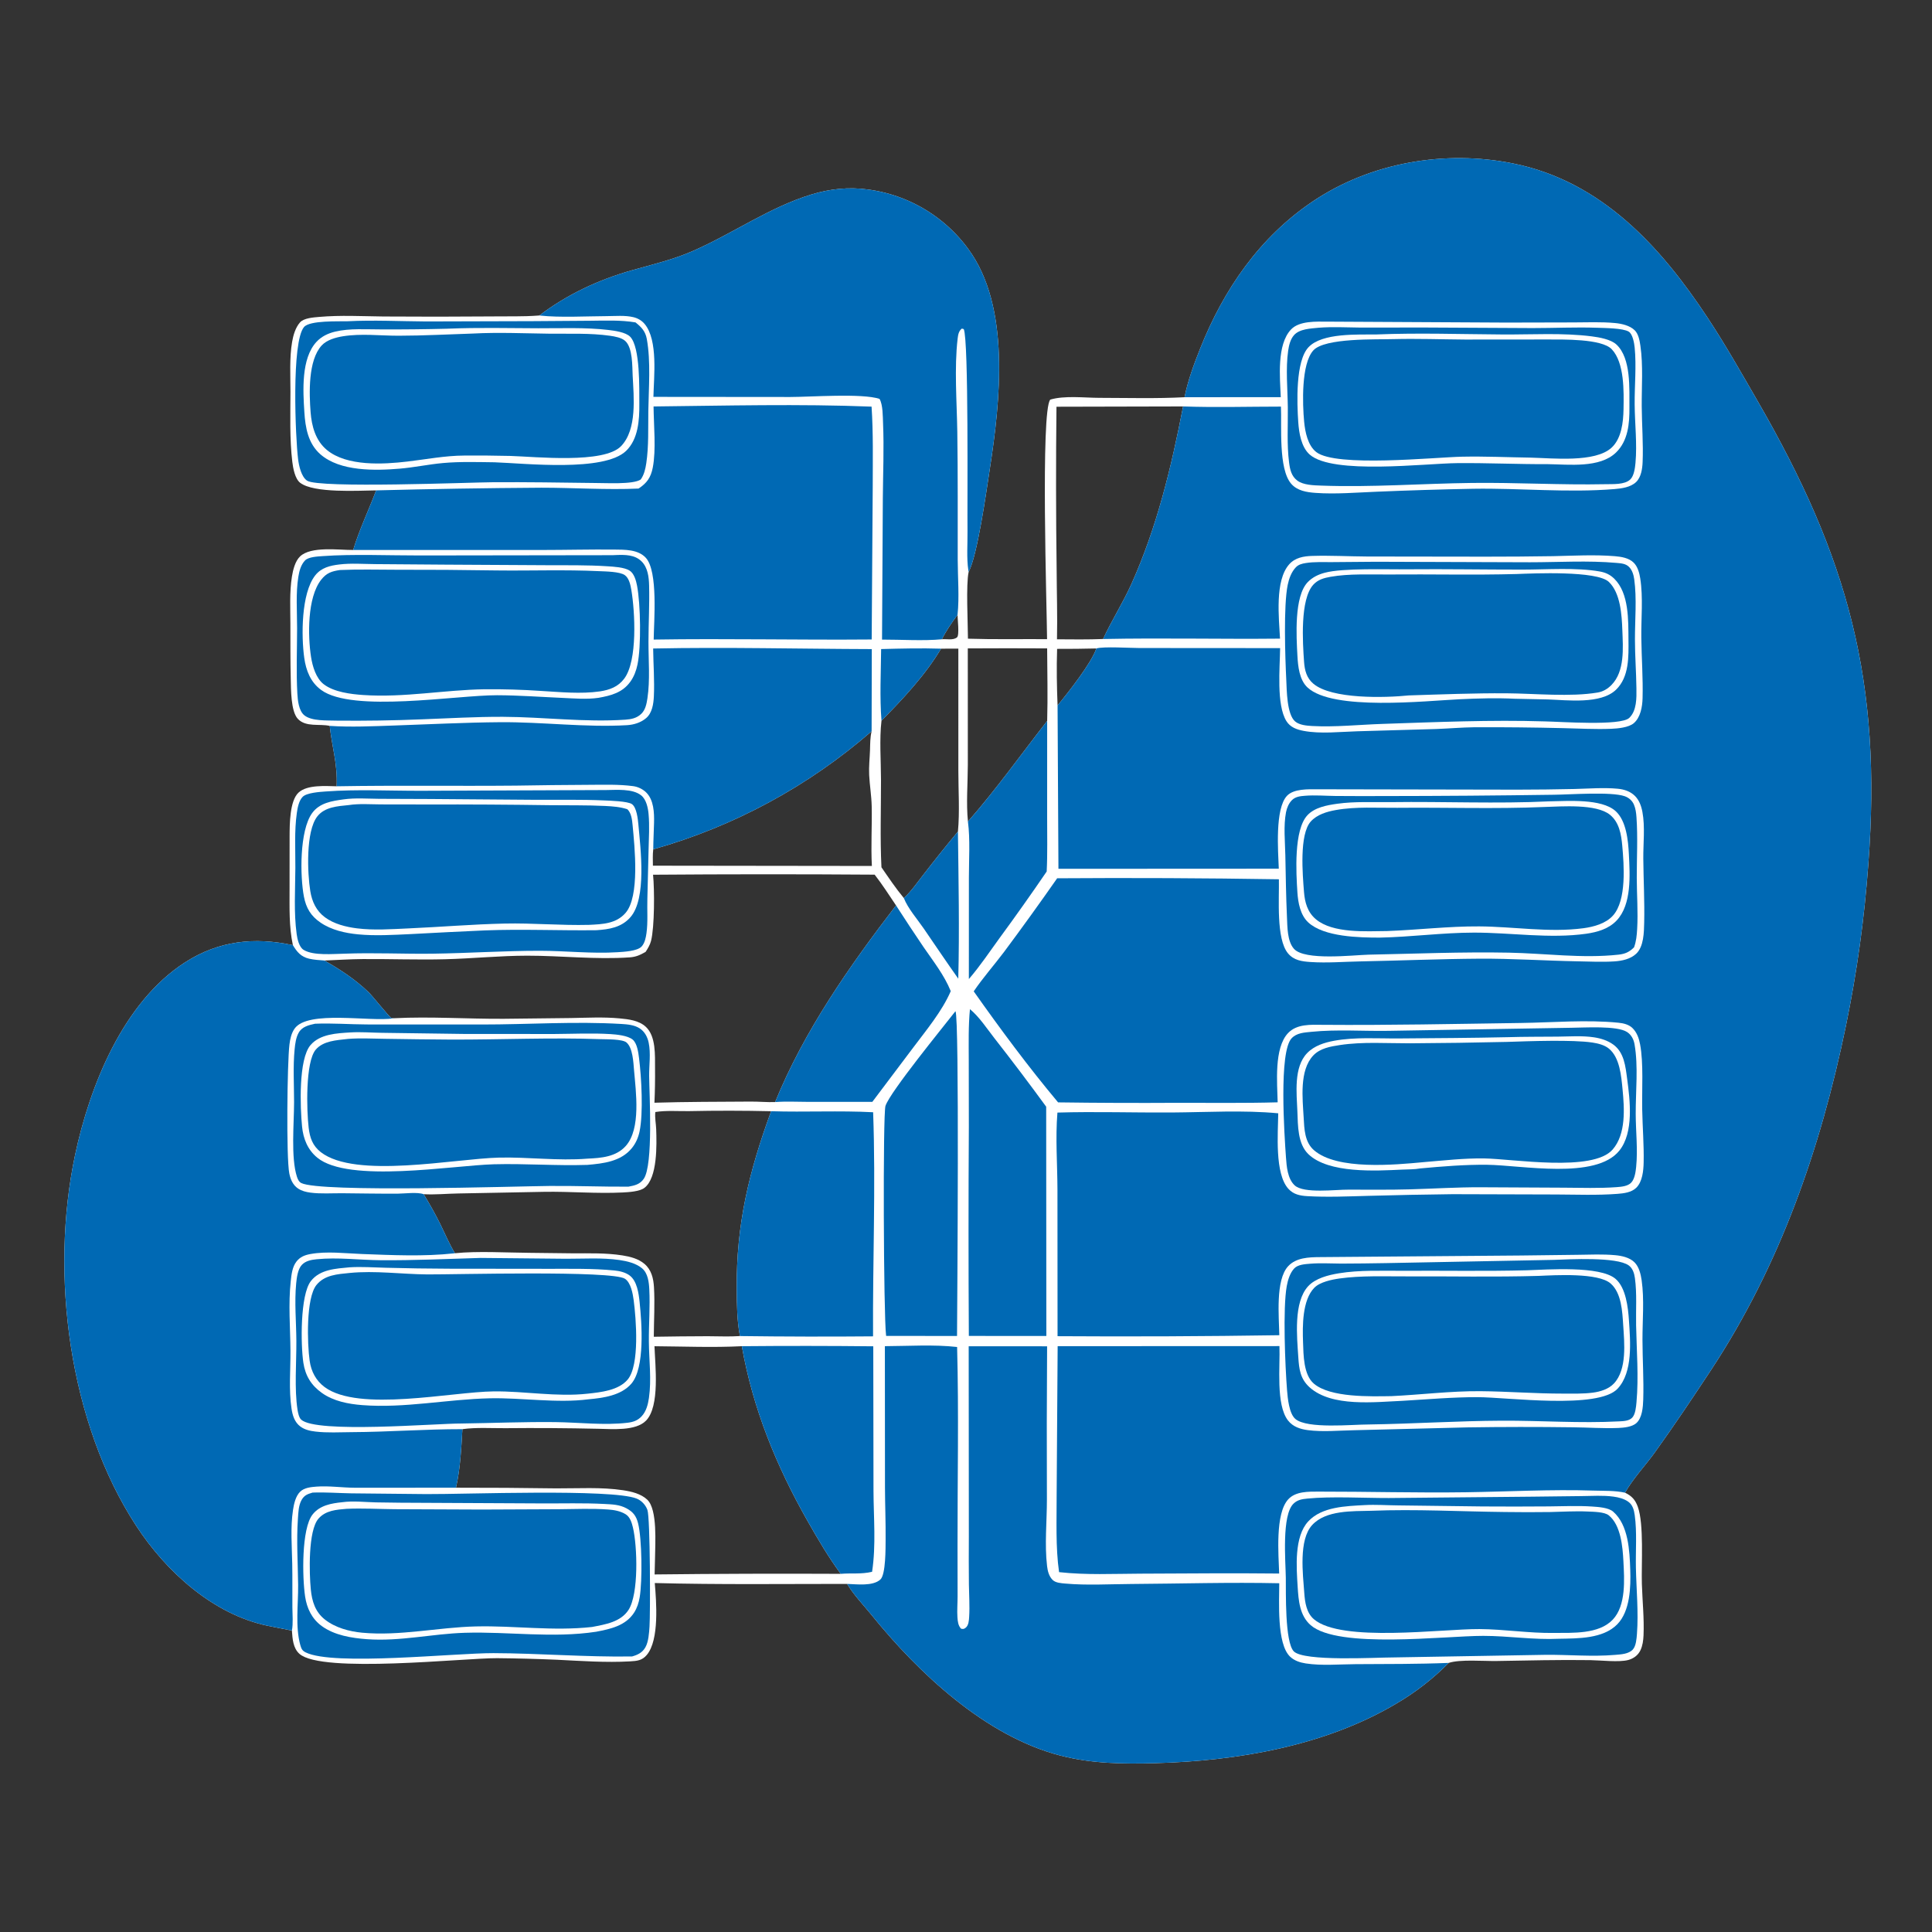 <?xml version="1.0" encoding="utf-8" ?>
<svg xmlns="http://www.w3.org/2000/svg" xmlns:xlink="http://www.w3.org/1999/xlink" width="1024" height="1024">
	<rect width="100%" height="100%" fill="#333333" stroke="none"/>
	<path fill="white" d="M627.847 210.535C629.542 201.865 632.771 193.173 636.024 184.971C648.476 153.579 667.506 125.75 695.923 106.662C726.595 86.06 765.854 79.376 801.934 86.63C848.734 96.038 880.144 130.598 905.223 168.645C914.546 182.791 922.934 197.628 931.413 212.289C979.605 295.623 997.553 361.268 990.256 457.96Q988.698 479.549 985.728 500.989Q982.758 522.43 978.389 543.629C965.024 608.565 943.484 670.654 906.789 726.277C897.174 740.852 887.388 755.497 877.193 769.67C872.083 776.775 865.611 783.57 861.3 791.158C864.86 792.883 866.698 794.867 868.064 798.614C871.406 807.788 869.901 829.168 870.227 839.57C870.51 848.563 871.49 857.803 871.106 866.765C870.991 869.446 870.626 872.253 869.46 874.696C868.196 877.342 865.82 879.067 863.013 879.829C858.18 881.142 848.451 879.984 842.938 879.905C826.328 879.665 809.759 880.094 793.155 880.363C786.47 880.472 773.855 879.396 767.849 881.369Q764.74 884.512 761.433 887.445Q758.126 890.378 754.634 893.088Q751.142 895.799 747.48 898.276Q743.819 900.752 740.003 902.984C702.134 925.432 655.87 933.322 612.419 934.506C595.236 934.974 578.658 934.812 561.864 930.445C522.335 920.165 486.953 886.898 461.919 855.949C457.666 850.69 452.419 845.291 449.002 839.503C415.035 839.497 380.993 839.935 347.039 839.04C347.877 848.869 349.524 869.17 342.821 877.146C340.327 880.115 337.656 880.34 333.987 880.554C321.173 881.3 307.916 880.327 295.109 879.694Q279.299 879.02 263.475 878.864C246.1 878.764 170.652 887.107 158.73 876.588C155.289 873.552 155.028 868.515 154.72 864.246C150.396 863.359 146.049 862.579 141.73 861.668C112.839 855.578 87.973 832.911 72.191 808.728C36.486 754.018 26.377 675.384 39.796 612.173C47.617 575.336 65.353 531.072 98.164 510.019C115.964 498.598 134.856 496.562 155.229 500.951C153.123 491.066 153.486 481.146 153.474 471.103L153.495 442.894C153.533 436.947 153.505 424.381 158.284 420.036C162.901 415.839 172.637 416.635 178.439 416.746C178.942 404.502 175.971 396.242 174.766 384.735C169.341 383.508 162.134 385.557 157.854 381C154.102 377.005 154.231 365.064 154.104 359.853C153.867 350.127 153.935 340.378 153.909 330.649C153.887 322.415 153.421 313.748 154.727 305.602C155.288 302.102 156.424 297.409 159.042 294.912C164.829 289.394 179.598 291.559 187.185 291.502C190.481 280.643 195.37 270.5 199.363 259.91C190.049 260.022 166.416 261.49 159.111 255.907C156.343 253.792 155.325 248.107 154.923 244.757C153.466 232.624 153.93 219.903 153.943 207.701C153.951 199.056 153.366 189.717 154.83 181.188C155.433 177.671 156.6 173.626 158.991 170.896C161.042 168.554 166.172 168.237 169.139 167.975C180.417 166.978 191.931 167.623 203.24 167.748Q231.758 167.952 260.276 167.713C268.577 167.597 277.062 167.882 285.332 167.251L285.867 167.207C300.606 156.046 317.31 148.225 335.092 143.21C346.121 140.1 356.947 137.564 367.49 132.924C388.659 123.608 407.838 109.868 430.11 103.069C439.86 100.093 449.889 99.024 460.012 100.436Q460.993 100.565 461.971 100.719Q462.948 100.872 463.922 101.05Q464.895 101.228 465.864 101.431Q466.832 101.634 467.796 101.861Q468.759 102.088 469.716 102.339Q470.673 102.59 471.624 102.865Q472.574 103.14 473.518 103.439Q474.461 103.738 475.397 104.061Q476.332 104.384 477.259 104.73Q478.186 105.076 479.104 105.446Q480.022 105.815 480.931 106.208Q481.839 106.6 482.738 107.015Q483.636 107.43 484.523 107.868Q485.411 108.306 486.287 108.766Q487.163 109.225 488.028 109.707Q488.892 110.189 489.744 110.693Q490.596 111.196 491.435 111.721Q492.274 112.245 493.1 112.791Q493.925 113.337 494.737 113.903Q495.548 114.469 496.345 115.056Q497.142 115.643 497.924 116.249Q498.706 116.856 499.473 117.482Q500.239 118.108 500.99 118.753Q501.74 119.398 502.474 120.062Q503.208 120.725 503.925 121.407Q504.642 122.089 505.342 122.789Q506.041 123.489 506.723 124.207Q507.405 124.924 508.068 125.658Q508.732 126.392 509.376 127.143Q510.021 127.894 510.647 128.661Q511.272 129.427 511.879 130.209Q512.485 130.992 513.071 131.789C535.798 162.43 530.126 212.804 524.635 248.456C522.744 260.74 518.109 294.253 513.391 303.174C511.943 309.786 513.008 330.357 513.035 338.52C526.988 338.962 541.003 338.675 554.966 338.76C554.872 322.944 551.481 217.635 556.667 211.798C564.301 209.542 574.715 210.852 582.74 210.865C597.722 210.89 612.89 211.324 627.847 210.535ZM342.182 504.522C339.282 506.166 337.147 507.187 333.748 507.424C315.808 508.672 297.472 506.521 279.484 506.532C264.911 506.541 250.351 508.06 235.784 508.421C221.285 508.78 206.752 508.231 192.25 508.324C185.429 508.367 178.7 508.85 171.903 509.088C180.285 513.829 188.238 519.096 195.237 525.766C197.273 527.707 206.482 539.187 207.285 539.478C207.794 539.663 208.359 539.616 208.896 539.684C228.178 538.696 247.668 540.098 266.995 539.982L302.537 539.582C311.04 539.439 319.858 538.955 328.33 539.762C333.125 540.219 338.571 540.803 342.277 544.216C347.764 549.268 347.124 559.4 347.183 566.283Q347.271 575.378 346.869 584.464C363.804 583.953 380.926 583.971 397.879 583.863C402.197 583.836 406.529 584.263 410.841 584.118C426.174 546.419 450.24 512.007 474.925 479.904C471.233 474.42 467.651 468.8 463.587 463.585Q404.86 463.163 346.132 463.619C346.942 471.512 346.934 491.366 345.071 498.665C344.506 500.881 343.401 502.624 342.182 504.522ZM245.088 757.481C244.475 767.766 243.98 778.435 241.671 788.516Q268.174 788.481 294.673 788.869C306.381 788.925 318.714 788.101 330.282 789.862C334.726 790.538 339.738 791.703 343.087 794.885C348.59 800.115 347.23 818.389 347.175 825.846Q347.107 830.167 346.959 834.486Q396.281 833.927 445.605 834.168C439.102 825.339 433.459 815.735 428.052 806.208C411.482 777.011 399.051 746.693 393.19 713.515C377.925 714.289 362.199 713.639 346.892 713.53C347.221 723.476 349.883 745.329 342.393 752.977C336.913 758.573 324.405 757.409 317.095 757.28Q292.446 756.726 267.792 756.965C260.43 757.007 252.36 756.468 245.088 757.481ZM581.099 343.7Q570.696 343.952 560.29 343.916C559.953 353.949 560.138 363.857 560.533 373.883C566.191 367.015 578.352 351.656 581.099 343.7ZM507.515 325.868C504.472 330.05 501.537 334.177 499.229 338.827C501.713 338.57 505.207 339.514 507.257 337.796C508.576 336.69 507.523 327.926 507.515 325.868ZM346.051 458.836L462.114 458.977C461.549 448.488 462.251 437.812 462.017 427.286C461.893 421.742 460.959 416.28 460.677 410.755C460.453 406.363 460.978 401.942 461.123 397.552C461.234 394.187 461.171 390.878 461.973 387.586Q458.846 390.307 455.645 392.941Q452.444 395.574 449.172 398.119Q445.9 400.663 442.559 403.117Q439.218 405.57 435.81 407.93Q432.403 410.291 428.932 412.556Q425.46 414.822 421.928 416.991Q418.396 419.16 414.805 421.231Q411.214 423.302 407.568 425.273Q403.922 427.244 400.222 429.114Q396.523 430.984 392.773 432.751Q389.024 434.519 385.227 436.182Q381.43 437.845 377.589 439.403Q373.748 440.961 369.866 442.413Q365.983 443.865 362.062 445.209Q358.141 446.553 354.184 447.788Q350.227 449.024 346.238 450.15C345.867 452.983 346.051 455.977 346.051 458.836ZM479.059 476.008C482.983 472.435 486.263 467.583 489.549 463.418Q498.438 451.921 507.724 440.743C508.715 430.269 507.94 418.999 507.948 408.442L507.944 343.788L498.775 343.81C490.612 357.602 478.452 370.615 467.205 381.972C466.05 391.905 466.932 403.225 466.947 413.319C466.97 428.68 466.434 444.357 467.184 459.684C470.973 465.184 474.803 470.862 479.059 476.008ZM555.021 382.11C555.391 369.319 555.076 356.455 555.009 343.657Q533.98 343.536 512.951 343.665L512.967 405.411C512.946 415.216 512.048 425.726 513.029 435.444C527.902 418.485 541.162 399.911 555.021 382.11ZM241.124 664.24C253.29 663.003 268.282 663.942 280.695 664.024L303.528 664.288C312.34 664.307 321.204 664.021 329.943 665.397C334.057 666.045 338.333 667.136 341.578 669.88C345.274 673.004 346.342 677.583 346.617 682.232C347.128 690.885 346.58 699.823 346.523 708.505Q360.757 708.264 374.992 708.224C380.671 708.221 386.531 708.534 392.188 708.141C390.61 700.188 390.555 691.163 390.491 683.061C390.22 648.809 396.978 621.031 408.708 588.969Q386.956 588.461 365.202 588.919C359.395 589.001 353.055 588.471 347.343 589.393C346.986 592.281 347.687 595.553 347.791 598.496C348.073 606.56 348.567 624.334 341.513 629.626C338.959 631.543 333.214 631.874 330.063 632.033C316.157 632.735 302.115 631.442 288.179 631.696L242.91 632.561C236.808 632.662 230.641 633.293 224.548 632.95C227.763 638.207 230.766 643.522 233.486 649.055C235.967 654.1 238.197 659.453 241.124 664.24ZM559.953 215.577Q559.466 258.636 560.04 301.693C560.088 314.047 560.509 326.498 560.223 338.84C568.373 338.897 576.52 339.01 584.666 338.687C589.227 328.763 595.192 319.515 599.68 309.515C613.214 279.365 620.818 247.745 627.065 215.42L559.953 215.577Z"/>
	<path fill="#0069B4" d="M627.847 210.535C629.542 201.865 632.771 193.173 636.024 184.971C648.476 153.579 667.506 125.75 695.923 106.662C726.595 86.06 765.854 79.376 801.934 86.63C848.734 96.038 880.144 130.598 905.223 168.645C914.546 182.791 922.934 197.628 931.413 212.289C979.605 295.623 997.553 361.268 990.256 457.96Q988.698 479.549 985.728 500.989Q982.758 522.43 978.389 543.629C965.024 608.565 943.484 670.654 906.789 726.277C897.174 740.852 887.388 755.497 877.193 769.67C872.083 776.775 865.611 783.57 861.3 791.158C856.053 789.973 849.998 790.22 844.624 790.044C822.015 789.302 799.386 790.605 776.781 790.928C750.769 791.3 724.761 790.542 698.759 790.582C693.434 790.59 686.743 790.409 682.818 794.644C675.753 802.268 677.686 824.199 677.986 834.008C653.487 833.738 628.943 833.98 604.441 834.073C589.934 834.128 575.801 834.868 561.331 833.267C559.437 820.16 560.086 805.405 560.048 792.102L560.578 713.499L678.13 713.454C678.558 724.109 676.146 744.495 682.684 752.9C685.257 756.207 689.14 757.463 693.149 757.997C701.091 759.055 710.015 758.174 718.072 758.039L777.675 756.548Q805.629 756.123 833.583 756.496C841.607 756.568 849.76 757.183 857.769 756.846C860.691 756.723 864.934 756.327 867.224 754.341C870.431 751.558 870.827 745.718 870.952 741.744C871.282 731.246 870.568 720.66 870.544 710.151C870.521 699.84 871.571 688.745 870.107 678.567C869.639 675.316 868.717 671.435 866.304 669.043C863.708 666.471 859.539 665.583 856.028 665.266C849.475 664.674 842.774 664.983 836.203 665.074L806.181 665.444L699.448 666.297C693.686 666.337 686.947 666.564 682.743 671.119C675.954 678.476 677.881 697.983 678.07 707.688Q619.3 708.593 560.524 708.21L560.475 630.541C560.442 616.901 559.344 603.32 560.459 589.687C580.666 589.085 600.876 589.774 621.084 589.642C639.696 589.521 658.979 588.318 677.499 590.072C677.369 600.596 675.533 622.001 682.872 630.098C685.574 633.079 689.034 633.762 692.873 633.984C703.56 634.6 714.556 634.113 725.258 633.824Q747.588 633.201 769.926 632.94L824.874 633.1C835.647 633.145 846.534 633.594 857.283 632.769C860.658 632.51 864.66 632.036 867.213 629.58C870.533 626.386 871.077 620.447 871.17 616.057C871.365 606.802 870.577 597.368 870.403 588.085C870.207 577.572 871.173 563.406 869.272 553.459C868.67 550.309 867.619 547.256 865.299 544.946C863.356 543.012 860.517 542.339 857.87 542.072C840.968 540.365 823.097 541.955 806.102 542.196C771.052 542.693 736.043 543.453 700.992 543.175C694.783 543.125 687.386 542.634 682.726 547.524C675.15 555.476 676.983 574.129 677.185 584.253C659.537 584.749 641.847 584.492 624.192 584.515Q592.501 584.714 560.813 584.282C545.054 565.478 530.249 545.474 516.092 525.434C520.986 518.222 526.864 511.578 532.119 504.611Q546.516 485.275 560.316 465.508Q619.08 465.097 677.837 466.037C678.072 476.201 676.299 497.62 682.661 505.29C685.779 509.049 690.08 509.585 694.651 509.891C703.397 510.477 712.251 509.733 721.007 509.563C742.019 509.157 763.039 508.252 784.053 508.118C801.477 508.006 818.872 509.211 836.287 509.524C842.714 509.639 849.297 509.978 855.708 509.553C859.699 509.288 864.148 508.347 867.175 505.541C871.261 501.752 871.331 494.178 871.453 488.972C871.716 477.659 871.077 466.367 870.982 455.059C870.915 447.055 871.984 438.216 870.512 430.348C869.919 427.176 868.821 424.099 866.477 421.79C864.056 419.405 860.741 418.351 857.421 418.042C849.942 417.344 841.988 418.001 834.46 418.183Q819.407 418.523 804.351 418.533L698.283 418.333C693.433 418.315 685.686 417.997 682.122 421.806C675.692 428.676 677.426 451.043 677.786 460.422L560.996 460.484L560.533 373.883C566.191 367.015 578.352 351.656 581.099 343.7C584.665 342.553 599.285 343.47 603.812 343.465L678.488 343.517C678.371 353.896 676.449 373.581 681.821 382.199C683.875 385.495 687.311 386.697 690.98 387.387C699.941 389.073 710.274 387.857 719.378 387.593L761.259 386.385C768.003 386.138 774.734 385.546 781.483 385.457Q804.948 385.36 828.407 385.927C836.878 386.105 845.536 386.617 854 386.275C857.496 386.134 863.228 385.601 865.916 383.325C869.518 380.274 870.473 374.58 870.596 370.123C870.889 359.398 870.055 348.681 869.93 337.961C869.81 327.659 870.951 316.734 869.361 306.553C868.908 303.648 868.021 300.33 865.865 298.201C863.361 295.728 859.337 295.073 855.969 294.794C845.085 293.892 834.021 294.553 823.117 294.779Q805.201 295.055 787.282 295.046L724.522 294.96C714.877 294.906 705.143 294.352 695.511 294.647C690.986 294.785 686.478 295.538 683.313 299.084C675.59 307.738 677.872 327.508 678.431 338.491C647.186 338.813 615.9 338.053 584.666 338.687C589.227 328.763 595.192 319.515 599.68 309.515C613.214 279.365 620.818 247.745 627.065 215.42C644.281 216.037 661.687 215.51 678.924 215.509C679.384 225.709 677.514 248.446 684.336 256.379C687.564 260.132 692.572 260.906 697.246 261.241C707.893 262.006 718.832 261.046 729.485 260.629Q755.168 259.54 780.87 259.052C805.745 258.659 830.956 261.262 855.768 259.214C859.574 258.9 864.254 258.254 867.135 255.522C869.854 252.946 870.475 248.448 870.623 244.9C871.03 235.151 870.225 225.267 870.152 215.504C870.073 204.913 870.963 193.793 869.45 183.291C869.064 180.607 868.443 177.036 866.456 175.077C863.869 172.526 859.546 171.554 856.053 171.222C848.737 170.526 841.142 170.875 833.79 170.891L798.241 170.973L703.616 170.471C697.701 170.466 688.723 169.959 684.295 174.603C676.621 182.653 678.399 200.186 678.838 210.497L627.847 210.535Z"/>
	<path fill="#0069B4" d="M154.72 864.246C150.396 863.359 146.049 862.579 141.73 861.668C112.839 855.578 87.973 832.911 72.191 808.728C36.486 754.018 26.377 675.384 39.796 612.173C47.617 575.336 65.353 531.072 98.164 510.019C115.964 498.598 134.856 496.562 155.229 500.951C157.404 504.545 159.514 507.111 163.8 508.12C166.391 508.73 169.247 508.881 171.903 509.088C180.285 513.829 188.238 519.096 195.237 525.766C197.273 527.707 206.482 539.187 207.285 539.478C207.794 539.663 208.359 539.616 208.896 539.684C208.754 539.709 208.613 539.736 208.47 539.759C196.275 541.694 163.123 535.245 156.134 545.199C154.406 547.66 153.774 550.697 153.409 553.632C152.24 563.029 151.653 613.616 153.345 622.007C153.973 625.123 155.239 628.093 157.956 629.927C159.906 631.243 162.226 631.811 164.53 632.116C170.028 632.844 175.96 632.402 181.516 632.444C191.341 632.518 201.186 632.738 211.01 632.659C214.687 632.629 221.171 631.72 224.548 632.95C227.763 638.207 230.766 643.522 233.486 649.055C235.967 654.1 238.197 659.453 241.124 664.24L240.625 664.298C224.693 666.059 207.809 665.247 191.799 664.647C182.986 664.317 173.211 663.07 164.506 664.667C161.525 665.213 159.072 666.175 157.151 668.619C154.91 671.469 154.497 675.471 154.109 678.969C152.753 691.191 153.86 703.694 153.946 715.962C154.017 726.072 152.999 736.57 154.515 746.611C155.061 750.227 156.142 753.826 159.208 756.094C161.558 757.833 164.382 758.418 167.226 758.761C173.462 759.512 180.045 759.1 186.339 759.069C205.933 758.973 225.498 757.452 245.088 757.481C244.475 767.766 243.98 778.435 241.671 788.516L187.936 788.529C181.267 788.502 174.304 787.432 167.699 787.939C164.84 788.159 161.285 788.501 159.117 790.599C156.678 792.959 155.765 797.166 155.281 800.416C153.894 809.718 154.712 819.446 154.889 828.829C155.034 836.534 154.909 844.255 154.97 851.963C155.002 855.828 155.429 860.46 154.72 864.246Z"/>
	<path fill="#0069B4" d="M469.003 713.497C481.553 713.448 494.817 712.542 507.286 713.932C508.221 749.022 507.46 784.314 507.511 819.429L507.542 846.114C507.543 849.775 507.216 853.526 507.458 857.169C507.602 859.342 507.832 861.576 509.364 863.233C510.491 863.495 510.85 863.478 511.811 862.745C513.419 861.519 513.56 858.773 513.676 856.931C514.031 851.294 513.613 845.418 513.538 839.763Q513.411 827.159 513.508 814.555L513.427 713.555L554.987 713.565Q554.701 754.121 554.882 794.676C554.894 806.324 553.606 818.512 554.968 830.061C555.276 832.678 555.958 835.441 557.891 837.373C559.497 838.979 562.49 839.132 564.636 839.323C576.034 840.339 587.987 839.622 599.442 839.549C625.573 839.382 651.925 838.591 678.035 839.153C678.041 848.538 676.608 871.248 683.766 878.06C686.013 880.198 689.032 881.183 692.04 881.647C700.597 882.966 709.83 882.091 718.496 882.04C734.957 881.943 751.395 882.036 767.849 881.369Q764.74 884.512 761.433 887.445Q758.126 890.378 754.634 893.088Q751.142 895.799 747.48 898.276Q743.819 900.752 740.003 902.984C702.134 925.432 655.87 933.322 612.419 934.506C595.236 934.974 578.658 934.812 561.864 930.445C522.335 920.165 486.953 886.898 461.919 855.949C457.666 850.69 452.419 845.291 449.002 839.503C454.127 839.657 462.6 840.847 466.624 837.166C469.518 834.518 469.355 820.381 469.394 816C469.476 806.773 469.085 797.545 469.057 788.317L469.003 713.497Z"/>
	<path fill="#0069B4" d="M285.867 167.207C300.606 156.046 317.31 148.225 335.092 143.21C346.121 140.1 356.947 137.564 367.49 132.924C388.659 123.608 407.838 109.868 430.11 103.069C439.86 100.093 449.889 99.024 460.012 100.436Q460.993 100.565 461.971 100.719Q462.948 100.872 463.922 101.05Q464.895 101.228 465.864 101.431Q466.832 101.634 467.796 101.861Q468.759 102.088 469.716 102.339Q470.673 102.59 471.624 102.865Q472.574 103.14 473.518 103.439Q474.461 103.738 475.397 104.061Q476.332 104.384 477.259 104.73Q478.186 105.076 479.104 105.446Q480.022 105.815 480.931 106.208Q481.839 106.6 482.738 107.015Q483.636 107.43 484.523 107.868Q485.411 108.306 486.287 108.766Q487.163 109.225 488.028 109.707Q488.892 110.189 489.744 110.693Q490.596 111.196 491.435 111.721Q492.274 112.245 493.1 112.791Q493.925 113.337 494.737 113.903Q495.548 114.469 496.345 115.056Q497.142 115.643 497.924 116.249Q498.706 116.856 499.473 117.482Q500.239 118.108 500.99 118.753Q501.74 119.398 502.474 120.062Q503.208 120.725 503.925 121.407Q504.642 122.089 505.342 122.789Q506.041 123.489 506.723 124.207Q507.405 124.924 508.068 125.658Q508.732 126.392 509.376 127.143Q510.021 127.894 510.647 128.661Q511.272 129.427 511.879 130.209Q512.485 130.992 513.071 131.789C535.798 162.43 530.126 212.804 524.635 248.456C522.744 260.74 518.109 294.253 513.391 303.174C513.337 302.84 513.28 302.507 513.23 302.173C512.272 295.759 512.873 288.363 512.798 281.82C512.631 267.377 513.492 180.462 510.812 174.428L509.79 174.158C508.119 175.47 507.815 177.418 507.571 179.456C505.736 194.822 507.152 213.173 507.39 228.869C507.733 251.451 507.557 274.057 507.608 296.643C507.629 306.162 508.518 316.457 507.515 325.868C504.472 330.05 501.537 334.177 499.229 338.827C489.54 339.767 477.432 338.974 467.498 338.999L467.92 264.001C468.021 250.846 468.598 237.535 468.038 224.393C467.888 220.873 467.995 214.457 466.156 211.409C456.769 208.351 429.994 210.399 418.87 210.414L346.323 210.351C346.532 199.896 348.893 180.283 341.644 171.68C340.098 169.845 338.031 168.668 335.711 168.108C331.275 167.038 326.069 167.54 321.528 167.559C310.782 167.603 296.698 168.399 286.331 167.263C286.177 167.246 286.022 167.226 285.867 167.207Z"/>
	<path fill="#0069B4" d="M346.398 215.432C384.821 215.025 423.556 214.016 461.949 215.521C462.881 229.538 462.571 243.644 462.563 257.686L462.011 338.933C423.505 339.267 384.96 338.375 346.466 338.984C346.586 329.345 348.879 302.877 342.324 295.674C338.222 291.166 331.126 291.329 325.515 291.279C312.776 291.165 300.005 291.488 287.261 291.501L187.185 291.502C190.481 280.643 195.37 270.5 199.363 259.91Q243.143 258.767 286.937 258.496C304.013 258.491 321.437 259.715 338.451 258.947C342.876 256.029 344.955 253.106 345.984 247.826C347.822 238.388 346.484 225.273 346.398 215.432Z"/>
	<path fill="#0069B4" d="M346.185 343.724C384.774 342.938 423.471 343.92 462.071 344.035L461.973 387.586Q458.846 390.307 455.645 392.941Q452.444 395.574 449.172 398.119Q445.9 400.663 442.559 403.117Q439.218 405.57 435.81 407.93Q432.403 410.291 428.932 412.556Q425.46 414.822 421.928 416.991Q418.396 419.16 414.805 421.231Q411.214 423.302 407.568 425.273Q403.922 427.244 400.222 429.114Q396.523 430.984 392.773 432.751Q389.024 434.519 385.227 436.182Q381.43 437.845 377.589 439.403Q373.748 440.961 369.866 442.413Q365.983 443.865 362.062 445.209Q358.141 446.553 354.184 447.788Q350.227 449.024 346.238 450.15C346.267 445.468 346.544 440.793 346.656 436.113C346.783 430.774 346.55 424.011 342.504 420.029C340.675 418.228 338.118 417.004 335.584 416.668C327.887 415.647 319.857 415.951 312.1 415.975Q292.79 416.059 273.483 416.399C241.808 416.7 210.119 416.187 178.439 416.746C178.942 404.502 175.971 396.242 174.766 384.735C186.074 385.488 197.578 384.917 208.894 384.537C227.677 383.907 246.452 382.919 265.248 382.779C287.309 382.616 310.498 385.638 332.317 384.358C335.951 384.145 339.664 382.998 342.473 380.605C345.679 377.874 346.369 373.092 346.56 369.111C346.961 360.713 346.278 352.143 346.185 343.724Z"/>
	<path fill="#0069B4" d="M408.708 588.969C426.684 589.536 444.87 588.569 462.777 589.512C464.207 628.992 462.499 668.772 462.736 708.291Q427.461 708.601 392.188 708.141C390.61 700.188 390.555 691.163 390.491 683.061C390.22 648.809 396.978 621.031 408.708 588.969Z"/>
	<path fill="#0069B4" d="M393.19 713.515Q428.022 713.193 462.853 713.566L462.969 790.07C463.014 804.318 464.383 818.965 462.217 833.089C456.309 834.463 451.471 833.677 445.605 834.168C439.102 825.339 433.459 815.735 428.052 806.208C411.482 777.011 399.051 746.693 393.19 713.515Z"/>
	<path fill="#0069B4" d="M474.925 479.904Q482.08 491.034 489.506 501.985C494.667 509.493 500.468 516.814 503.915 525.327C499.336 535.978 490.894 546.059 483.98 555.293L462.355 584.005L428.631 584.015C422.771 584.015 416.668 583.67 410.841 584.118C426.174 546.419 450.24 512.007 474.925 479.904Z"/>
	<path fill="#0069B4" d="M254.71 666.73L300.021 667.17C309.348 667.194 319.051 666.502 328.297 667.838C332.407 668.432 337.115 669.551 340.347 672.271C343.397 674.837 343.943 679.544 344.139 683.297C344.62 692.496 343.838 701.825 343.912 711.045C343.993 720.966 345.369 731.065 343.95 740.948C343.451 744.422 342.508 748.114 340.029 750.728C337.946 752.924 335.595 753.724 332.651 754.079C320.331 755.564 306.772 753.883 294.328 753.742C277.709 753.555 261.132 754.255 244.521 754.489C230.832 754.448 167.648 759.85 159.62 752.432C158.456 751.356 157.94 748.743 157.702 747.236C155.964 736.233 157.153 721.985 157.079 710.69C157.012 700.568 156.011 690.266 156.987 680.178C157.274 677.206 157.842 672.748 159.91 670.487C161.941 668.266 164.978 667.718 167.837 667.429C178.964 666.307 190.583 667.852 201.773 667.946C219.392 668.094 237.098 667.239 254.71 666.73Z"/>
	<path fill="white" d="M185.239 671.704C191.615 671.293 198.119 671.789 204.508 671.938Q221.254 672.386 238.006 672.44L290.903 672.5C302.416 672.53 314.17 672.247 325.639 673.376C328.407 673.648 331.455 674.34 333.728 676.033C337.668 678.967 338.537 685.604 339.014 690.193C340.162 701.24 341.896 724.917 334.659 733.348C329.232 739.671 319.691 740.958 311.879 741.66C295.223 743.839 276.503 740.749 259.532 741.129C237.069 741.63 214.458 746.489 191.978 744.737C184.606 744.162 176.736 742.653 170.595 738.274C164.959 734.255 161.821 729.149 160.79 722.301C159.362 712.815 159.034 686.328 164.783 678.976C169.653 672.749 178.019 672.406 185.239 671.704Z"/>
	<path fill="#0069B4" d="M185.242 674.7C198.694 673.345 212.962 675.36 226.51 675.467C240.313 675.576 324.466 673.251 331.253 677.78C334.377 679.865 335.397 685.631 335.857 689.111C337.159 698.984 339.126 723.485 332.694 731.178C327.868 736.951 318.508 737.918 311.505 738.672C294.985 740.509 278.212 737.292 261.654 737.466C239.193 737.702 190.094 748.575 172.042 735.165C167.45 731.754 164.928 726.877 164.126 721.265C162.83 712.199 162.128 687.943 167.749 681.04C172.091 675.706 178.932 675.341 185.242 674.7Z"/>
	<path fill="#0069B4" d="M166.961 542.6C176.047 542.218 185.268 542.938 194.372 542.979L255.316 543.007C279.898 543.026 304.765 541.261 329.315 542.72C332.557 542.913 336.198 543.227 338.993 545.021C341.676 546.743 343.167 549.565 343.808 552.623C345.001 558.316 344.015 564.473 344.066 570.26C344.152 580.24 346.328 617.336 341.212 624.788C339.187 627.737 336.404 628.339 333.073 628.962C319.077 629.048 305.077 628.447 291.09 628.582C272.251 628.764 169.954 632.141 159.69 627.04C158.464 626.431 157.809 625.01 157.4 623.757C154.097 613.648 155.868 595.398 155.867 584.143C155.866 574.843 155.257 565.454 156.154 556.179C156.437 553.252 156.858 549.854 158.348 547.284C160.191 544.107 163.644 543.341 166.961 542.6Z"/>
	<path fill="white" d="M185.667 547.208C191.248 546.856 196.997 547.352 202.594 547.415L245.901 548.012L293.833 548.038C303.67 547.98 313.715 547.488 323.533 548.089C326.892 548.295 332.692 548.872 335.293 550.976C337.723 552.941 338.334 557.897 338.711 560.879C339.991 571.02 341.035 589.933 338.976 599.737C338.308 602.914 336.989 605.948 334.939 608.479C329.133 615.652 319.826 616.677 311.29 617.418C294.788 617.958 278.287 616.641 261.796 617.088C239.962 617.68 184.826 627.254 168.159 613.582C163.057 609.398 160.732 603.548 160.1 597.124C159.101 586.969 158.13 561.395 164.606 553.884C169.653 548.031 178.526 547.655 185.667 547.208Z"/>
	<path fill="#0069B4" d="M183.919 550.705C184.125 550.681 184.329 550.649 184.536 550.633C190.97 550.141 197.619 550.512 204.076 550.591Q221.706 550.886 239.337 551.003C265.699 551.064 292.165 549.843 318.509 550.778C321.437 550.882 329.915 550.693 332.065 552.544C335.404 555.419 335.7 563.072 336.051 567.191C337.027 578.63 339.813 598.208 331.699 607.353C326.511 613.202 318.647 613.768 311.376 614.106C295.775 615.384 280.003 613.181 264.341 613.559C240.978 614.122 188.363 624.958 170.02 610.649C165.657 607.245 164.226 603.015 163.593 597.697C162.535 588.818 161.763 562.811 167.381 556.296C171.354 551.689 178.32 551.341 183.919 550.705Z"/>
	<path fill="#0069B4" d="M324.67 294.262Q325.57 294.218 326.471 294.184C331.221 294.008 336.416 293.939 340.043 297.545C343.389 300.872 343.936 305.937 344.047 310.425C344.293 320.299 343.727 330.242 343.704 340.124C343.68 350.021 344.624 360.325 343.145 370.131C342.709 373.019 342.113 376.166 339.955 378.287C337.57 380.63 334.63 381.233 331.423 381.45C309.892 382.903 288.189 380.023 266.633 379.926C252.23 379.862 237.893 380.734 223.509 381.262Q200.989 382.181 178.451 381.952C173.521 381.768 165.174 382.327 161.262 379.089C158.333 376.664 157.801 371.199 157.603 367.611C156.97 356.132 157.45 344.464 157.469 332.964C157.483 324 156.705 314.512 158.14 305.643C158.633 302.598 159.496 299.313 161.695 297.028C163.502 295.151 168.395 294.942 170.95 294.756C187.049 293.587 206.324 294.44 222.765 294.406L324.67 294.262Z"/>
	<path fill="white" d="M179.859 299.183C185.991 298.415 192.823 298.96 199.013 298.992L235.993 299.271L289.035 299.568C300.01 299.627 311.078 299.42 322.035 300.14C325.313 300.355 330.787 300.634 333.653 302.394C336.105 303.899 337.146 307.773 337.642 310.377C339.545 320.371 339.906 342.431 337.883 352.236C337.22 355.45 336.038 358.607 334.116 361.286C329.933 367.117 323.874 368.686 317.214 369.861C310.893 370.786 304.359 370.17 298.001 369.895C286.505 369.398 274.951 368.513 263.448 368.486C241.747 368.436 186.954 377.833 170.278 365.741C164.611 361.632 162.199 355.402 161.262 348.707C159.66 337.27 159.574 314.511 167.072 304.961C170.287 300.868 174.946 299.764 179.859 299.183Z"/>
	<path fill="#0069B4" d="M180.171 302.127C190.082 301.69 199.975 301.955 209.89 301.976Q236.539 301.918 263.184 302.345C281.239 302.57 299.49 301.862 317.512 302.726C320.795 302.883 328.466 302.923 331.17 304.838C333.455 306.457 334.201 310.157 334.631 312.723C336.546 324.157 338.02 350.194 330.834 359.722C327.579 364.038 323.157 365.651 317.978 366.448C307.774 367.911 296.94 366.798 286.684 366.2Q271.786 365.187 256.855 365.326C235.326 365.657 214.29 369.836 192.594 368.375C186.005 367.932 176.996 366.84 171.572 362.652C167.47 359.486 165.624 353.126 164.857 348.184C163.126 337.04 162.834 316.791 170.164 307.354C173.012 303.687 175.732 302.781 180.171 302.127Z"/>
	<path fill="#0069B4" d="M320.975 418.745C326.685 418.721 335.183 417.847 339.842 421.57C342.558 423.741 343.464 428.209 343.759 431.464C344.328 437.753 343.911 444.219 343.756 450.524L343.119 476.29C342.925 482.271 343.478 488.711 342.643 494.62C342.306 497.003 341.759 499.803 340.091 501.65C337.832 504.152 330.561 504.487 327.277 504.696C313.655 505.561 299.813 503.941 286.14 503.933C267.168 503.921 248.219 505.219 229.254 505.473C213.642 505.681 198.168 504.859 182.525 505.474C176.675 505.559 166.212 506.637 160.983 503.495C158.504 502.006 157.59 497.651 157.235 495.056C155.675 483.646 156.487 471.543 156.545 460.027C156.593 450.411 155.972 440.481 157.32 430.941C157.708 428.19 158.399 424.394 160.412 422.344C162.563 420.154 169.563 419.722 172.55 419.502C189.249 418.276 206.293 419.167 223.042 419.131L320.975 418.745Z"/>
	<path fill="white" d="M182.197 423.676C188.205 422.834 194.85 423.331 200.911 423.389L227.916 423.491L283.459 423.912C295.685 423.974 307.999 423.7 320.21 424.242C323.04 424.367 332.745 424.638 334.942 426.205C337.473 428.01 338.089 434.107 338.354 437.023C339.517 449.831 342.814 476.197 334.165 486.112C329.39 491.584 322.893 492.589 316.056 493.034C296.354 493.277 276.684 492.366 256.986 493.134Q237.306 494.011 217.635 495.09C208.408 495.511 198.926 496.116 189.714 495.22C182.908 494.558 175.678 492.929 169.946 489.036C164.754 485.508 162.246 481.29 161.082 475.23C159.006 464.418 158.699 440.322 165.411 430.991C169.36 425.502 175.991 424.518 182.197 423.676Z"/>
	<path fill="#0069B4" d="M184.855 426.706C190.225 425.857 196.41 426.319 201.853 426.35L226.781 426.39Q259.163 426.301 291.542 426.77C301.312 426.895 311.156 426.693 320.911 427.185C324.805 427.381 328.776 427.688 332.501 428.904C334.668 430.922 335.038 434.651 335.302 437.476C336.362 448.826 339.192 475.115 331.534 483.889C326.513 489.641 319.282 489.841 312.222 490.195C297.329 490.581 282.421 489.179 267.519 489.504C250.529 489.876 233.493 491.325 216.505 492.074C207.492 492.472 198.135 493.173 189.161 492.039C183.341 491.303 177.004 489.725 172.226 486.182C167.607 482.756 165.356 477.863 164.458 472.298C162.936 462.869 161.995 440.695 168.152 432.752C172.074 427.69 179.008 427.29 184.855 426.706Z"/>
	<path fill="#0069B4" d="M165.673 791.108C172.486 790.829 179.359 791.393 186.18 791.502L225.972 791.902C246.263 792.041 323.998 788.999 337.36 794.247C339.99 795.28 342.172 797.618 343.138 800.277C344.662 804.468 344.721 855.301 344.256 862.106C344.026 865.479 343.753 870.135 342.074 873.106C340.475 875.935 338.01 877.106 335.004 877.959C310.535 878.342 286.013 876.282 261.529 876.197C241.168 876.127 176.772 883.104 162.054 875.82C160.207 874.906 159.74 873.947 159.181 871.97C156.428 862.228 158.132 850.13 158.015 840.001C157.882 828.35 157.092 816.681 157.896 805.039C158.125 801.716 158.202 797.855 159.902 794.915C161.315 792.471 163.058 791.868 165.673 791.108Z"/>
	<path fill="white" d="M181.373 796.205C187.046 795.406 193.436 796.157 199.166 796.292Q211.947 796.523 224.73 796.529L286.976 796.839C298.087 796.898 309.327 796.548 320.422 797.135C324.552 797.353 328.343 797.442 332.065 799.452C335.563 801.34 337.208 803.486 338.188 807.346C340.274 815.568 340.498 838.003 339.04 846.627C338.555 849.497 337.674 852.263 336.088 854.724C331.585 861.708 323.539 863.4 315.97 864.858C292.812 868.372 269.688 864.716 246.443 865.409C229.079 865.926 211.964 870.084 194.512 868.806C186.374 868.21 177.299 866.773 170.539 861.84C165.259 857.986 162.638 852.42 161.7 846.099C160.229 836.186 159.694 810.283 165.683 802.7C169.514 797.848 175.595 796.793 181.373 796.205Z"/>
	<path fill="#0069B4" d="M183.709 799.703C192.102 799.335 200.595 799.821 208.999 799.903L255.354 800.095L296.374 799.915C305.01 799.843 313.792 799.445 322.406 800.074C325.581 800.306 328.882 800.898 331.629 802.604C333.958 804.05 334.865 807.081 335.463 809.586C337.839 819.56 338.569 844.765 333.164 853.225C329.003 859.738 320.794 860.968 313.822 862.33C293.036 864.633 272.895 861.558 252.176 862.041C232.179 862.508 211.991 867.226 191.984 865.37C185.127 864.734 177.698 862.727 172.213 858.4C167.054 854.329 165.352 848.719 164.732 842.435C163.901 834.017 163.231 811.254 168.811 804.897C172.649 800.524 178.317 800.16 183.709 799.703Z"/>
	<path fill="#0069B4" d="M184.203 170.274C198.023 169.562 212.02 170.292 225.856 170.378L282.213 170.221L312.792 170.001C320.838 169.931 328.848 169.556 336.82 170.879C339.954 173.342 342.084 175.598 342.817 179.653C344.995 191.705 343.813 205.618 343.625 217.841C343.486 226.92 343.887 236.495 342.55 245.475C342.094 248.534 341.408 251.582 339.603 254.143C335.548 256.943 320.382 255.943 315.26 255.995C297.25 255.758 279.274 255.484 261.258 255.592C249.251 255.663 169.112 258.904 162.799 254.784C159.679 252.748 158.426 246.816 157.997 243.393C156.566 231.959 154.412 181.141 161.16 173.31C164.244 169.731 179.524 170.418 184.203 170.274Z"/>
	<path fill="white" d="M237.007 174.227L237.599 174.201C253.411 173.545 269.401 173.929 285.226 173.985C297.44 174.029 310.319 173.452 322.432 174.884C325.755 175.277 331.672 176.065 334.025 178.502C339.404 184.071 338.793 206.166 338.857 214.141C338.926 222.574 338.311 232.693 331.883 238.94C320.214 250.279 278.552 245.595 262.125 245.021C253.07 244.914 243.858 244.606 234.827 245.418C227.156 246.106 219.589 247.741 211.915 248.39C199.001 249.482 180.258 249.97 169.804 240.776C163.262 235.023 161.843 226.654 161.315 218.4C160.596 207.171 159.551 190.011 167.747 181.181C170.416 178.306 173.864 176.679 177.632 175.773C185.392 173.906 194.311 174.63 202.263 174.597Q219.638 174.666 237.007 174.227Z"/>
	<path fill="#0069B4" d="M250.787 176.782C264.218 176.074 277.741 176.693 291.178 176.862C301.748 176.995 312.84 176.463 323.327 177.964C325.829 178.322 329.44 178.948 331.372 180.705C335.401 184.367 335.072 194.062 335.326 199.146C335.889 210.406 337.747 227.518 329.204 236.443C320.115 245.938 283.84 242.055 270.538 241.655Q258.29 241.359 246.038 241.455C235.884 241.503 226.015 243.44 215.968 244.623C203.214 246.126 183.88 247.286 173.24 238.48C167.268 233.536 165.204 225.943 164.628 218.514C163.856 208.552 163.244 190.975 170.503 183.093C173.224 180.138 177.977 178.832 181.834 178.218C191.455 176.685 201.562 177.952 211.27 177.941C224.421 177.927 237.639 177.196 250.787 176.782Z"/>
	<path fill="#0069B4" d="M823.598 667.757C831.968 667.452 856.771 666.079 863.231 670.673C865.39 672.207 866.188 674.9 866.534 677.404C867.656 685.527 867.004 694.261 867.17 702.459C867.443 715.891 868.587 729.859 867.366 743.249C867.144 745.683 866.832 749.583 865.085 751.408C863.421 753.146 860.519 753.23 858.276 753.349C837.55 754.452 816.754 752.901 796.022 752.996C772.536 753.103 749.101 754.643 725.625 754.998C716.651 754.987 692.943 757.466 686.577 752.086C683.263 749.284 682.505 741.109 682.176 736.99C681.156 724.204 679.867 693.404 682.009 681.635C682.586 678.46 683.693 674.751 685.936 672.323C687.91 670.186 691.785 670.017 694.542 669.789C699.895 669.347 705.417 669.714 710.795 669.732Q722.589 669.69 734.382 669.478L823.598 667.757Z"/>
	<path fill="white" d="M809.237 673.273C820.131 672.924 847.995 670.776 856.263 677.813C861.795 682.521 862.928 693.071 863.379 699.868C864.118 711.014 865.56 727.164 857.406 735.99C847.093 747.154 798.975 740.531 783.04 740.523C769.849 740.516 756.57 741.679 743.406 742.46C728.768 743.07 705.887 745.913 694.116 735.305C689.158 730.837 688.538 725.676 688.13 719.366C687.428 708.498 685.51 690.252 693.359 681.716C697.259 677.475 704.076 675.789 709.582 674.879C720.685 673.044 732.472 673.611 743.706 673.544C765.533 673.414 787.422 673.841 809.237 673.273Z"/>
	<path fill="#0069B4" d="M815.485 676.25C824.33 675.871 847.041 674.47 853.678 680.285C859.429 685.323 859.856 695.118 860.321 702.218C860.94 711.678 862.429 725.737 855.454 733.232C852.63 736.266 848.221 737.609 844.227 738.132C839.04 738.811 833.697 738.632 828.471 738.64C813.827 738.664 799.315 737.48 784.703 737.357C768.997 737.225 753.225 739.23 737.526 739.979C726.394 740.136 705.117 740.837 696.35 733.338C690.862 728.645 690.873 718.066 690.64 711.464C690.337 702.883 690.176 689.154 696.599 682.549C699.562 679.502 705.822 678.209 709.939 677.631C721.476 676.011 733.658 676.562 745.306 676.511C768.675 676.41 792.131 676.926 815.485 676.25Z"/>
	<path fill="#0069B4" d="M729.241 297.742L810.862 298.014C826.031 298.015 841.724 297.002 856.813 298.356C859.211 298.572 861.674 298.693 863.461 300.515C865.131 302.218 865.854 304.711 866.175 307.015C867.59 317.185 866.544 328.521 866.552 338.83C866.558 347.505 867.222 356.14 867.339 364.808C867.408 369.951 867.542 376.691 863.522 380.517C858.966 384.851 827.13 382.495 818.817 382.354C790.155 381.46 761.147 382.734 732.489 383.692C720.344 384.099 707.607 385.461 695.502 384.8C692.627 384.644 688.712 384.316 686.444 382.379C682.021 378.601 682.023 365.751 681.755 360.38C681.15 348.237 680.249 320.957 682.512 309.992C683.195 306.68 684.452 303.158 686.835 300.675C688.252 299.198 690.095 298.751 692.055 298.431C696.588 297.692 701.475 297.976 706.068 297.935L729.241 297.742Z"/>
	<path fill="white" d="M746.263 301.736C766.485 301.55 786.714 301.917 806.939 301.907C819.663 301.901 835.543 300.696 847.918 302.9C850.992 303.447 853.413 304.568 855.651 306.782C863.457 314.503 863.035 328.838 863.124 339.003C863.202 347.999 863.546 358.79 856.518 365.571C848.418 373.387 830.667 371.054 820.428 370.719Q811.653 370.48 802.876 370.347C793.2 369.874 783.439 370.148 773.769 370.609C755.36 371.489 706.502 376.87 693.018 364.394C688.699 360.398 687.965 353.203 687.664 347.632C687.108 337.339 685.818 316.216 693.097 308.577C695.565 305.987 698.714 304.485 702.13 303.569C711.909 300.948 735.277 301.908 746.263 301.736Z"/>
	<path fill="#0069B4" d="M803.761 304.25C812.749 303.906 846.388 302.377 852.72 308.417C858.919 314.331 859.581 326.028 859.876 333.999C860.223 343.408 861.251 355.76 854.129 363.036C852.116 365.094 849.679 366.566 846.824 367.048C832.356 369.492 813.563 367.566 798.525 367.463C781.193 367.345 764.029 368.042 746.715 368.584C734.051 369.88 705.868 370.658 696.078 362.357C692.521 359.34 691.502 355.28 691.179 350.778C690.454 340.642 688.964 317.772 696.056 309.934C698.534 307.196 701.727 306.33 705.244 305.71C715.186 303.96 726.092 304.581 736.202 304.491C758.716 304.289 781.257 304.85 803.761 304.25Z"/>
	<path fill="#0069B4" d="M823.484 421.238C832.198 421.167 853.971 419.508 861.144 422.02C863.301 422.776 865.101 424.331 866.006 426.44C866.914 428.554 867.201 430.852 867.363 433.127C868.117 443.719 867.502 454.622 867.52 465.25C867.535 474.243 868.254 483.357 867.731 492.33C867.53 495.776 867.265 498.846 866.072 502.114C863.537 504.618 861.363 505.6 857.831 505.989C838.705 508.095 818.888 505.296 799.686 504.928C774.947 504.453 750.113 505.501 725.375 505.993C716.814 506.246 691.515 509.257 685.829 502.902C682.23 498.88 682.358 491.223 682.122 486.138C681.617 475.224 681.48 464.317 681.257 453.396C681.106 446.021 680.236 437.773 681.607 430.539C682.038 428.265 683.047 425.836 684.683 424.163C686.577 422.227 689.098 421.977 691.68 421.771C696.994 421.348 702.469 421.819 707.802 421.882C716.46 421.984 725.127 421.928 733.786 421.921Q778.638 421.887 823.484 421.238Z"/>
	<path fill="white" d="M821.265 424.724C831.01 424.58 848.776 423.17 856.274 429.875C862.001 434.997 862.977 445.566 863.34 452.781C863.888 463.69 864.923 479.294 856.883 487.856C852.71 492.301 846.654 494.061 840.791 494.894C821.436 497.641 800.697 494.275 781.152 494.305C764.508 494.331 747.957 496.622 731.307 496.953C720.508 496.953 701.738 496.637 693.376 488.874C689.196 484.993 688.003 478.431 687.65 472.974C686.981 462.664 685.639 439.904 692.983 432.066C696.85 427.939 703.268 426.778 708.657 426.019C718.156 424.682 727.783 425.276 737.338 425.143C765.257 424.754 793.392 426.08 821.265 424.724Z"/>
	<path fill="#0069B4" d="M818.328 427.727C827.759 427.454 846.049 425.946 853.326 431.857C858.228 435.838 859.3 442.285 859.829 448.221C860.741 458.449 862.208 477.068 854.948 485.224C851.14 489.501 844.765 491.238 839.264 491.974C821.228 494.387 802.176 491.117 784.007 491.007C767.715 490.908 751.443 492.879 735.17 493.477C724.023 493.563 706.511 494.8 697.462 487.236C692.996 483.503 691.582 478.286 691.142 472.707C690.435 463.741 688.55 442.253 694.752 435.397C698.083 431.713 703.261 430.188 708.006 429.34C718.681 427.431 729.791 428.263 740.579 428.157C766.448 427.903 792.496 428.821 818.328 427.727Z"/>
	<path fill="#0069B4" d="M832.818 544.74C839.631 544.701 857.022 543.505 862.365 546.982C864.657 548.473 865.881 550.865 866.343 553.509C868.383 565.204 866.927 578.397 866.959 590.255C866.984 599.593 868.132 609.161 867.197 618.47C866.933 621.102 866.448 624.789 864.589 626.808C862.812 628.738 859.314 629.029 856.856 629.21C847.58 629.892 838.136 629.55 828.841 629.498L784.492 629.275C772.085 629.24 759.786 630.022 747.401 630.375C736.532 630.685 725.624 630.532 714.75 630.54C708.012 630.451 691.034 632.767 686.183 628.248C682.437 624.758 681.931 618.271 681.59 613.435C680.75 601.548 677.741 557.592 684.576 550.324C687.315 547.41 691.315 547.269 695.05 546.888C708.51 545.515 722.577 546.596 736.132 546.359L832.818 544.74Z"/>
	<path fill="white" d="M798.97 549.732C807.847 549.458 816.763 549.516 825.645 549.436C831.906 549.379 838.59 548.854 844.777 549.789C848.438 550.343 852.078 551.456 855.1 553.657C860.855 557.849 861.538 565.196 862.418 571.754C863.943 583.113 866.045 600.165 858.296 609.84C845.803 625.438 806.442 617.542 788.193 617.356C776.348 617.235 764.526 618.203 752.743 619.296C749.734 619.849 746.289 619.764 743.207 619.913C729.206 620.59 704.19 622.027 693.476 611.739C687.755 606.246 687.937 596.519 687.643 589.161C687.259 579.542 685.548 565.646 692.84 558.139C696.614 554.254 701.945 552.57 707.139 551.622C718.3 549.584 730.057 550.482 741.368 550.396C760.56 550.249 779.783 550.156 798.97 549.732Z"/>
	<path fill="#0069B4" d="M798.756 552.232C810.149 551.841 833.608 550.988 844.055 552.581C847.035 553.035 850.408 553.854 852.779 555.807C858.533 560.546 859.316 570.423 859.983 577.326C860.957 587.418 861.907 601.002 854.745 609.26C844.218 621.399 801.832 614.186 786.532 613.985C776.083 613.848 765.531 615.048 755.122 615.902L754.552 615.958C739.362 617.372 708.707 620.35 696.427 609.627C691.475 605.302 691.31 598.418 690.967 592.319C690.405 582.316 688.591 567.359 696.049 559.432C699.66 555.595 705.181 554.655 710.19 553.896C722.257 552.068 735.039 553.003 747.241 552.975Q773.002 552.834 798.756 552.232Z"/>
	<path fill="#0069B4" d="M812.399 793.262L838.351 792.955C843.856 792.899 849.688 792.491 855.149 793.238C857.882 793.613 860.697 794.303 862.984 795.917C865.393 797.617 866.064 800.364 866.449 803.141C867.685 812.083 866.872 821.92 867.064 830.972C867.308 842.522 868.484 854.434 867.621 865.955C867.437 868.414 867.156 872.392 865.44 874.264C863.201 876.707 859.139 876.854 856.034 877.122C843.707 878.189 831.351 876.959 819.012 877.09L738.125 878.48C729.228 878.469 691.068 880.736 685.731 875.251C680.945 870.333 681.613 843.639 681.507 836.187C681.385 827.583 679.251 803.053 685.602 796.952C687.705 794.931 690.084 794.563 692.881 794.281C705.447 793.014 722.949 794.014 736.106 793.985L812.399 793.262Z"/>
	<path fill="white" d="M723.331 797.727C729.116 797.4 735.178 797.847 740.994 797.893L785.688 798.449Q803.278 798.572 820.868 798.427C828.499 798.357 836.3 797.981 843.916 798.497C847.139 798.715 852.522 799.038 854.993 801.192C863.154 808.311 863.713 821.941 864.065 831.955C864.386 841.1 864.022 853.912 857.215 860.887C849.636 868.654 836.325 868.379 826.249 868.576C812.725 869.224 799.588 867.045 786.148 867.043C765.627 867.039 709.334 874.035 694.707 861.393C688.835 856.318 688.236 848.27 687.785 841.04C687.142 830.723 685.86 814.526 693.383 806.385C700.639 798.531 713.417 798.284 723.331 797.727Z"/>
	<path fill="#0069B4" d="M726.774 800.74C750.288 799.8 774.148 801.147 797.69 801.399Q809.659 801.577 821.629 801.41C828.253 801.276 834.965 800.826 841.579 801.142C844.496 801.282 850.366 801.289 852.673 803.157C859.082 808.344 860.043 819.819 860.437 827.43C860.936 837.046 861.927 850.893 854.811 858.425C847.388 866.282 833.542 865.383 823.609 865.491C810.39 865.683 797.294 863.525 784.089 863.443C764.125 863.319 711.005 870.689 696.386 858.216C692.427 854.838 691.651 849.26 691.297 844.355C690.572 834.318 688.242 816.219 695.452 808.327C702.75 800.337 716.893 801.017 726.774 800.74Z"/>
	<path fill="#0069B4" d="M698.875 173.708C706.28 173.107 713.94 173.575 721.372 173.628L754.155 173.587L812.251 173.89C823.679 173.897 835.114 173.335 846.539 173.723C850.343 173.853 860.182 173.902 863.242 175.757C865.402 177.067 866.189 182.018 866.412 184.266C867.383 194.065 866.321 204.463 866.403 214.34C866.488 224.587 867.769 235.181 866.838 245.38C866.601 247.976 866.075 252.218 864.082 254.121C861.041 257.026 854.788 256.521 850.898 256.634C827.344 257.125 803.722 255.684 780.132 255.968C753.617 256.286 726.865 258.367 700.37 257.379C696.411 257.231 690.847 257.162 687.584 254.709C684.442 252.348 683.715 248.846 683.238 245.153C682.012 235.653 682.678 225.522 682.575 215.938C682.47 206.248 681.38 195.451 682.753 185.876C683.157 183.06 683.886 179.923 685.787 177.705C688.725 174.277 694.721 174.146 698.875 173.708Z"/>
	<path fill="white" d="M729.518 177.269C751.831 176.363 774.236 177.14 796.557 177.277C812.119 177.373 828.29 176.307 843.75 178.291C847.682 178.796 853.796 179.86 856.749 182.614C864.623 189.956 863.536 206.108 863.629 215.973C863.709 224.379 862.944 233.617 856.545 239.824C847.87 248.24 831.551 246.145 820.383 246.015C804.416 246.079 788.463 245.324 772.495 245.465C755.193 245.618 706.518 251.694 694.224 240.976C689.679 237.015 688.486 229.434 688.099 223.698C687.419 213.625 686.574 191.398 693.538 184.026C700.817 176.322 719.774 177.412 729.518 177.269Z"/>
	<path fill="#0069B4" d="M738.535 179.735C751.174 179.419 763.831 179.875 776.472 179.968L820.349 179.932C828.184 179.972 848.887 179.441 854.256 185.102C861.043 192.257 860.659 207.456 860.502 216.908C860.389 223.725 859.434 232.462 854.133 237.308C845.381 245.309 822.95 242.834 811.375 242.553C799.242 242.377 787.11 241.808 774.973 242.056C760.19 242.358 708.178 247.803 697.661 239.612C693.125 236.08 691.733 228.908 691.22 223.47C690.34 214.14 689.621 192.933 696.061 185.748C702.129 178.979 729.638 180.023 738.535 179.735Z"/>
	<path fill="#0069B4" d="M514.091 534.874C518.992 538.874 523.175 545.303 527.1 550.318Q541.113 568.208 554.499 586.572L554.585 708.094L513.507 708.07Q513.175 652.724 513.509 597.379L513.461 561.886C513.446 552.878 513.226 543.851 514.091 534.874Z"/>
	<path fill="#0069B4" d="M506.42 535.95C508.548 539.061 507.346 690.688 507.246 708.092L469.693 708.054C469.674 707.954 469.651 707.855 469.638 707.754C468.305 697.433 467.893 590.287 469.323 586.115C471.92 578.538 499.566 544.744 506.42 535.95Z"/>
	<path fill="#0069B4" d="M555.021 382.11L555.01 433.091C554.991 442.678 555.251 452.344 554.764 461.916Q542.506 479.876 529.635 497.402C524.409 504.596 519.336 512.184 513.519 518.916L513.533 465.171C513.534 455.446 514.264 445.081 513.029 435.444C527.902 418.485 541.162 399.911 555.021 382.11Z"/>
	<path fill="#0069B4" d="M507.724 440.743C508.041 466.667 508.567 492.814 507.907 518.72C501.655 509.903 495.645 500.934 489.525 492.027C486.166 487.138 481.22 481.507 479.059 476.008C482.983 472.435 486.263 467.583 489.549 463.418Q498.438 451.921 507.724 440.743Z"/>
	<path fill="#0069B4" d="M467.018 344.02C477.592 343.731 488.2 343.481 498.775 343.81C490.612 357.602 478.452 370.615 467.205 381.972C466.216 369.412 466.894 356.608 467.018 344.02Z"/>
</svg>
